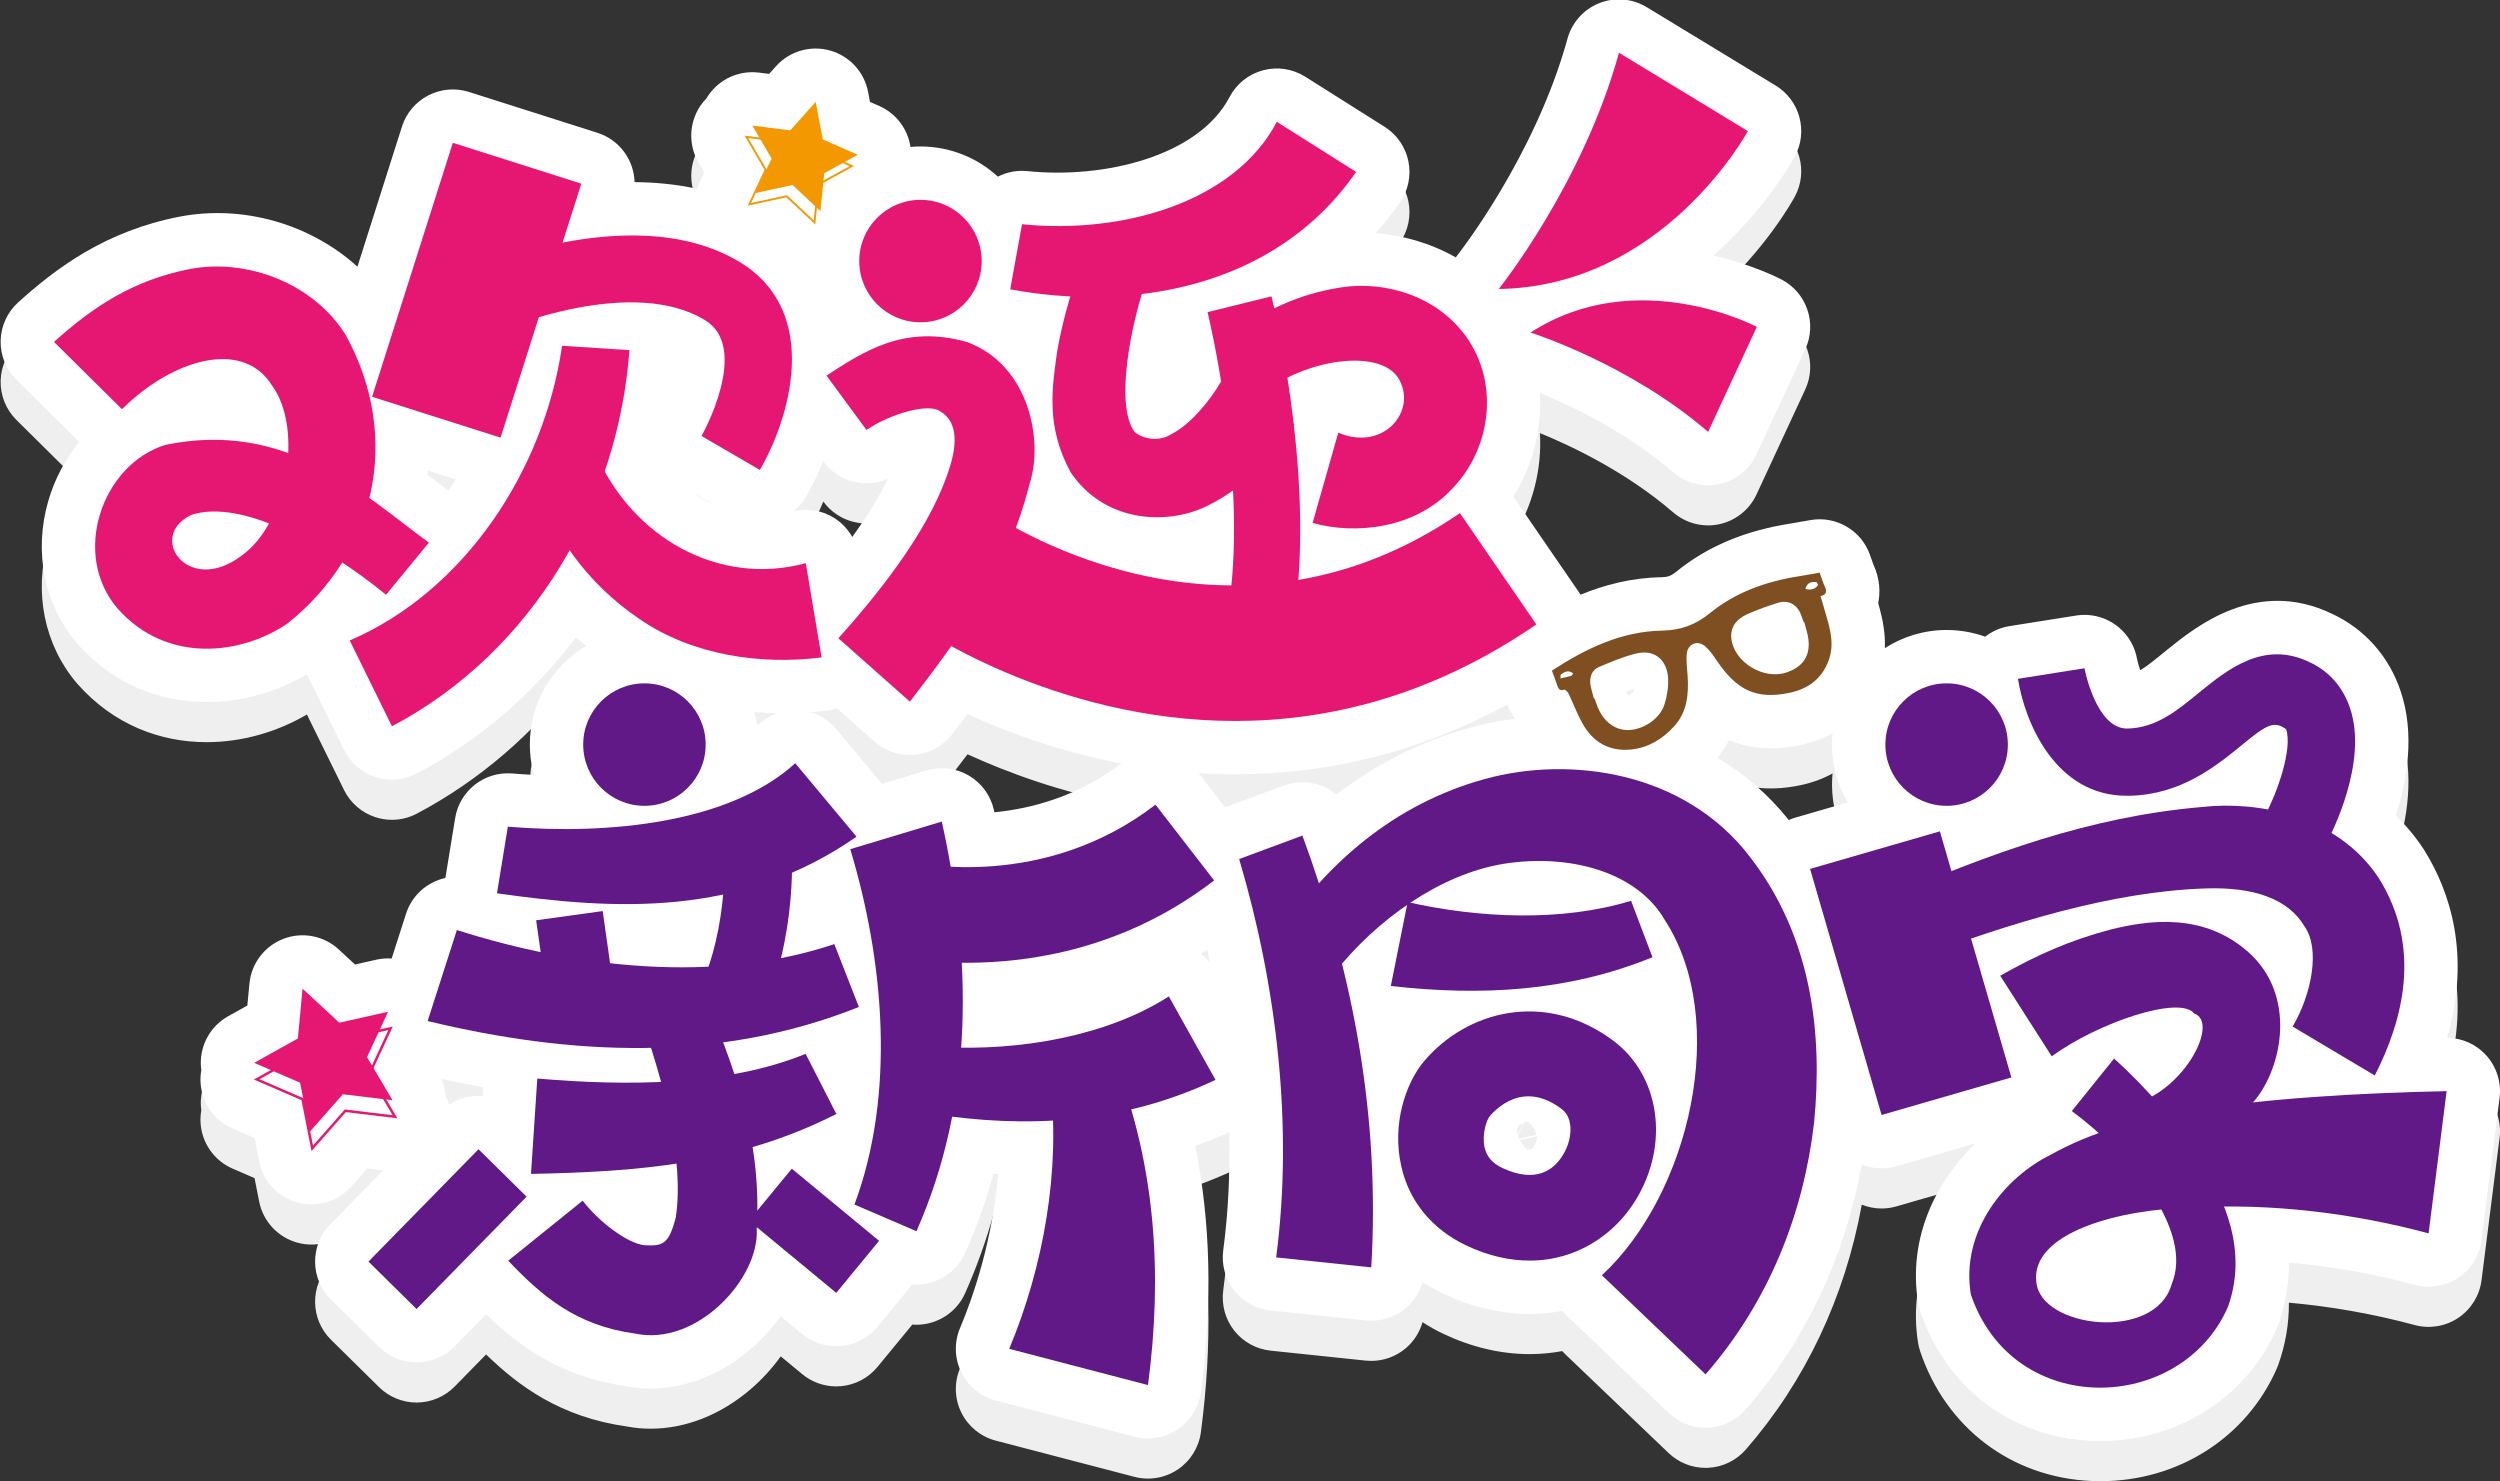 <?xml version="1.0" encoding="iso-8859-1"?>
<!-- Generator: Adobe Illustrator 22.1.0, SVG Export Plug-In . SVG Version: 6.00 Build 0)  -->
<svg version="1.1" id="&#x56FE;&#x5C42;_1" xmlns="http://www.w3.org/2000/svg" xmlns:xlink="http://www.w3.org/1999/xlink" x="0px"
	 y="0px" viewBox="0 0 937.522 555.464" style="enable-background:new 0 0 937.522 555.464;" xml:space="preserve">
<rect x="0" y="0" width="937.522" height="555.464" fill="#333333" stroke="none"/>
<g>
	<path style="fill:#EFEFEF;" d="M932.367,410.834c-3.754-4.161-9.103-6.533-14.66-6.597c9.011-31.316,0.995-54.982-8.571-70.328
		c-0.076-0.122-0.153-0.243-0.232-0.364c-3.107-4.753-6.632-8.95-10.464-12.652c4.28-13.297,7.228-30.615,1.83-46.612
		c-4.356-13.065-13.509-23.384-25.784-29.076c-28.242-13.498-50.801,4.671-61.653,13.411l-0.434,0.35
		c-0.059,0.047-0.116,0.094-0.174,0.141l-0.107,0.089c-3.855,3.175-6.919,5.65-9.508,7.206c-0.486-1.386-0.916-2.861-1.176-4.126
		c-0.786-4.574-3.145-8.773-6.727-11.833c-4.453-3.802-10.346-5.466-16.13-4.549l-24.956,3.953c-3.463,0.549-6.573,1.96-9.156,3.973
		c-4.523-1.622-9.391-2.512-14.465-2.512c-8.529,0-16.48,2.508-23.172,6.81c0.22-5.524-0.772-10.438-1.828-14.459
		c-0.218-0.827-0.441-1.643-0.667-2.448c0.797-3.806,0.792-8.853-1.86-14.628c-0.115-0.263-0.389-1.062-0.589-1.645
		c-0.223-0.652-0.451-1.311-0.693-1.977c-3.323-9.133-12.731-14.557-22.296-12.864l-4.684,0.827
		c-0.826,0.146-1.653,0.293-2.482,0.422c-17.398,2.697-31.561,8.664-43.297,18.242c-1.743,1.422-3.045,1.892-5.356,1.932
		c-11.306,0.198-21.425,2.872-30.337,6.548c-0.037-0.054-0.065-0.112-0.102-0.166l-25.119-36.595
		c7.326-11.732,10.737-25.435,9.978-38.882c11.786,4.812,32.407,14.562,49.97,29.733c3.671,3.171,8.326,4.869,13.083,4.869
		c1.402,0,2.813-0.147,4.21-0.448c6.138-1.321,11.301-5.446,13.945-11.141l18.279-39.387c4.488-9.669,0.609-21.159-8.822-26.13
		c-0.942-0.497-10.809-5.578-25.552-9.036c19.597-17.46,29.681-35.702,30.462-37.147c5.069-9.378,1.899-21.083-7.21-26.62
		l-48.337-29.383c-5.365-3.261-11.95-3.816-17.786-1.497c-5.835,2.319-10.245,7.241-11.909,13.296
		c-12.19,44.354-41.132,81.046-41.423,81.412c-0.166,0.208-0.316,0.425-0.473,0.638c-9.504-5.426-19.994-8.32-30.031-9.1
		c3.241-3.656,6.292-7.499,9.104-11.558c3.107-4.485,4.248-10.044,3.159-15.391c-1.089-5.347-4.313-10.017-8.926-12.93
		l-29.744-18.778c-4.726-2.984-10.486-3.856-15.884-2.403c-5.398,1.452-9.944,5.097-12.534,10.05
		c-11.578,22.133-46.879,30.718-75.771,27.757c-3.957-0.406-7.776,0.379-11.095,2.067c-7.652-7.02-17.845-11.314-29.023-11.314
		c-1.264,0-2.511,0.066-3.747,0.173c-1.006-6.742-5.387-12.572-11.713-15.36l-3.47-1.529l-0.709-3.726
		c-1.421-7.485-6.968-13.513-14.309-15.551c-7.336-2.038-15.201,0.269-20.278,5.95l-2.527,2.828l-3.763-0.479
		c-7.553-0.961-15.005,2.453-19.211,8.804c-0.182,0.275-0.347,0.558-0.514,0.839c-0.877,0.896-1.683,1.874-2.391,2.944
		c-4.206,6.352-4.441,14.541-0.606,21.124l2.178,3.74l-1.845,3.913c-0.342,0.724-0.626,1.465-0.876,2.213
		c-7.75-1.702-15.637-2.453-23.43-2.509c-0.238-8.265-5.6-15.853-13.924-18.5L175.87,49.54c-5.063-1.609-10.553-1.141-15.265,1.299
		c-4.715,2.44-8.267,6.654-9.874,11.713l-16.689,52.518c-17.46-15.845-42.602-23.366-66.687-18.769
		c-27.95,5.469-46.262,19.295-60.49,32.098c-4.094,3.685-6.489,8.893-6.62,14.399c-0.132,5.506,2.011,10.823,5.925,14.699
		l23.56,23.332c-5.211,6.336-9.23,13.847-11.62,22.073c-5.565,19.158-1.491,39.166,10.895,53.52
		c0.067,0.079,0.136,0.157,0.205,0.234c13.603,15.277,31.077,21.665,48.277,21.664c13.348-0.001,26.526-3.857,37.602-10.385
		l13.927,28.318c2.386,4.852,6.635,8.532,11.778,10.202c2.016,0.655,4.102,0.979,6.181,0.979c3.226,0,6.436-0.78,9.344-2.314
		c23.427-12.365,43.687-29.95,59.751-51.066c1.24,1.098,2.505,2.171,3.793,3.22c-12.658,7.486-21.171,21.27-21.171,37.012
		c0,3.94,0.544,7.754,1.541,11.381c-2.678-0.137-5.387-0.316-8.128-0.544c-10.406-0.864-19.729,6.417-21.411,16.722l-3.664,22.454
		c-6.722,1.486-12.5,6.385-14.756,13.409l-5.4,16.809c-1.89-0.128-3.815,0.007-5.72,0.433l-8.04,1.799l-6.04-5.604
		c-5.585-5.181-13.629-6.742-20.745-4.027c-7.118,2.715-12.077,9.236-12.792,16.82l-0.774,8.204l-7.197,4.014
		c-6.654,3.711-10.624,10.877-10.241,18.486c0.029,0.582,0.092,1.156,0.171,1.727c-0.263,1.474-0.371,2.989-0.294,4.524
		c0.384,7.608,5.053,14.339,12.047,17.363l8.207,3.548l1.728,8.771c1.473,7.475,7.061,13.466,14.416,15.454
		c1.728,0.467,3.482,0.693,5.221,0.693c5.664,0,11.163-2.409,15.018-6.783l5.912-6.71l5.93,0.712l-19.801,20.216
		c-7.715,7.877-7.606,20.511,0.244,28.254l18.037,17.79c3.747,3.695,8.795,5.765,14.054,5.765c0.058,0,0.115,0,0.173,0
		c5.32-0.046,10.403-2.209,14.125-6.009l11.776-12.023c12.29,11.95,27.952,23.471,52.569,26.977c3.016,0.583,6.073,0.87,9.144,0.87
		c12.971,0,26.178-5.124,37.395-14.726c4.367-3.739,8.188-7.935,11.387-12.399l8.072,6.671c3.603,2.977,8.116,4.587,12.749,4.587
		c0.637,0,1.276-0.03,1.915-0.092c5.292-0.509,10.163-3.101,13.541-7.206l13.077-15.893c0.508,0.039,1.015,0.076,1.521,0.076
		c7.682,0,15.002-4.448,18.309-11.913c4.257-9.61,7.79-19.476,10.627-29.614c0.571,0.029,1.144,0.063,1.713,0.088
		c-1.671,19.256-6.545,39.23-14.312,57.803c-2.236,5.349-2.043,11.405,0.529,16.6c2.571,5.196,7.271,9.021,12.88,10.486
		l52.042,13.59c1.667,0.435,3.365,0.649,5.055,0.649c3.94,0,7.836-1.164,11.168-3.405c4.762-3.203,7.922-8.295,8.674-13.985
		c4.382-33.12,3.696-63.627-2.123-92.292c4.314-1.552,8.573-3.27,12.777-5.16c0.338,15.322-0.406,30.207-2.278,44.323
		c-0.71,5.356,0.775,10.773,4.119,15.017c3.344,4.245,8.262,6.957,13.636,7.52l35.673,3.737c0.697,0.073,1.393,0.109,2.086,0.109
		c4.718,0,9.311-1.67,12.944-4.75c3.044-2.581,5.207-5.993,6.286-9.768c2.377,1.536,4.861,2.953,7.472,4.207
		c10.773,5.153,21.783,7.765,32.725,7.765c4.147,0,8.226-0.39,12.203-1.132c0.336,0.373,0.67,0.748,1.035,1.097l38.869,37.155
		c3.732,3.567,8.689,5.547,13.828,5.546c0.303,0,0.607-0.007,0.911-0.021c5.462-0.249,10.584-2.721,14.177-6.842
		c22.294-25.574,37.185-57.111,43.494-91.849c2.33,0.933,4.84,1.445,7.416,1.445c1.842,0,3.716-0.257,5.572-0.794l29.648-8.578
		c-14.849,14.291-25.385,35.452-21.532,59.685c0.175,1.097,0.44,2.177,0.794,3.229c9.637,28.693,34.246,47.332,64.225,48.642
		c1.141,0.05,2.277,0.075,3.409,0.074c29.082,0,54.801-16.341,66.139-42.329c0.181-0.415,0.348-0.837,0.5-1.264
		c2.72-7.606,4.056-15.397,4.012-23.347c15.679,1.389,31.732,4.219,47.169,8.382c5.584,1.507,11.551,0.521,16.356-2.7
		c4.805-3.222,7.982-8.366,8.709-14.106l6.764-53.339C938.097,420.977,936.272,415.162,932.367,410.834z M372.729,318.848
		c-1.198-5.441-4.611-10.137-9.417-12.956c-4.804-2.819-10.565-3.508-15.904-1.901l-16.66,5.021l-17.163-20.554
		c-2.542-3.044-5.911-5.223-9.649-6.338c2.229-0.172,4.461-0.384,6.696-0.668c1.122-0.143,2.215-0.401,3.283-0.725l14.023,12.432
		c3.677,3.26,8.406,5.038,13.277,5.038c0.633,0,1.268-0.03,1.905-0.091c5.528-0.528,10.588-3.329,13.97-7.733
		c1.894-2.466,3.815-4.97,5.747-7.515c15.268,6.992,34.906,14.173,57.711,18.508c-16.184,12.275-33.505,16.918-47.641,18.309
		C372.845,319.4,372.79,319.126,372.729,318.848z M302.218,201.403c1.326-2.264,3.904-6.956,6.54-13.309l0.038,0.051
		c5.63,7.662,15.725,10.179,24.142,6.491c-3.209,6.663-7.667,13.938-13.344,21.788c-1.593-2.828-3.848-5.27-6.642-7.055
		c-4.555-2.911-10.082-3.824-15.327-2.598C299.413,205.308,300.982,203.514,302.218,201.403z M267.717,204.42
		c-2.795-1.277-5.489-2.84-8.041-4.679L267.717,204.42z M170.952,194.854c-0.915,1.41-1.849,2.802-2.813,4.169
		c-1.466-1.111-2.957-2.252-4.491-3.427c-1.095-0.838-2.206-1.688-3.338-2.55c0.053-0.511,0.084-1.023,0.129-1.535L170.952,194.854z
		 M168.386,429.363c-0.308-1.18-0.736-2.336-1.265-3.459c-0.187-2.128-0.711-4.231-1.581-6.231
		c5.288,1.149,10.513,2.179,15.678,3.094l-0.22,3.33c-0.573-0.046-1.149-0.078-1.73-0.075
		C175.363,426.054,171.591,427.237,168.386,429.363z M609.796,274.367c1.061-0.399,2.106-0.754,3.135-1.065
		c-0.032,0.428-0.078,0.706-0.113,0.872c-0.961,1.01-1.711,1.514-2.257,1.769C610.31,275.459,610.055,274.929,609.796,274.367z
		 M571.638,436.034c0.471-0.173,0.948-0.297,1.389-0.351c1.206,1.014,2.623,2.855,3.129,4.879l-6.389,1.597
		c-0.194-0.437-0.351-0.864-0.472-1.27L571.638,436.034z M569.216,440.617c-0.356-1.318-0.348-2.396-0.139-2.915
		c0.456-0.587,1.3-1.144,2.21-1.529L569.216,440.617z M572.685,446.178c-1.252-1.146-2.129-2.402-2.721-3.597l6.344-1.36
		c0.106,0.493,0.408,1.902-1.949,4.825C573.877,446.192,573.207,446.244,572.685,446.178z M692.923,315.978l-19.687,5.696
		c-0.836,0.242-1.641,0.555-2.43,0.899c-7.766-9.741-16.872-17.442-26.762-23.337c1.762-2.16,3.203-4.373,4.359-6.603
		c7.888,3.309,16.755,3.907,26.706,1.838c4.441-0.923,8.492-2.42,12.125-4.419c-0.137,1.393-0.211,2.805-0.211,4.234
		C687.024,302.195,689.18,309.606,692.923,315.978z M568.091,284.596c-5.715,0.738-11.263,1.839-16.537,3.291
		c-18.376,5.05-35.202,13.46-50.377,25.128c-1.332-1.105-2.798-2.058-4.398-2.793c-4.831-2.222-10.345-2.43-15.327-0.581
		l-22.042,8.18l-9.911-12.806c4.49,0.277,9.063,0.429,13.717,0.429c35.725,0,69.965-8.786,102.101-26.155
		C566.048,281.224,566.976,283.006,568.091,284.596z M291.356,282.504c-2.409,0.881-4.657,2.211-6.594,3.971
		c-0.235,0.214-0.487,0.42-0.729,0.63c-0.288-1.706-0.676-3.379-1.16-5.011C285.678,282.322,288.507,282.458,291.356,282.504z
		 M450.309,372.71c0.815-0.48,1.629-0.969,2.443-1.468c0.343,1.588,0.674,3.175,0.996,4.763
		C452.731,374.772,451.581,373.663,450.309,372.71z"/>
	<path style="fill:#FFFFFF;" d="M932.367,395.776c-3.754-4.161-9.103-6.533-14.66-6.597c9.011-31.316,0.995-54.982-8.571-70.328
		c-0.076-0.122-0.153-0.243-0.232-0.364c-3.107-4.753-6.632-8.95-10.464-12.652c4.28-13.297,7.228-30.615,1.83-46.612
		c-4.356-13.065-13.509-23.384-25.784-29.076c-28.242-13.498-50.801,4.671-61.653,13.411l-0.434,0.35
		c-0.059,0.047-0.116,0.094-0.174,0.141l-0.107,0.089c-3.855,3.175-6.919,5.65-9.508,7.206c-0.486-1.386-0.916-2.861-1.176-4.126
		c-0.786-4.574-3.145-8.773-6.727-11.833c-4.453-3.802-10.346-5.466-16.13-4.549l-24.956,3.953c-3.463,0.549-6.573,1.96-9.156,3.973
		c-4.523-1.622-9.391-2.512-14.465-2.512c-8.529,0-16.48,2.508-23.172,6.81c0.22-5.524-0.772-10.438-1.828-14.459
		c-0.218-0.827-0.441-1.643-0.667-2.448c0.797-3.806,0.792-8.853-1.86-14.628c-0.115-0.263-0.389-1.062-0.589-1.645
		c-0.223-0.652-0.451-1.311-0.693-1.977c-3.323-9.133-12.731-14.557-22.296-12.864l-4.684,0.827
		c-0.826,0.146-1.653,0.293-2.482,0.422c-17.398,2.697-31.561,8.664-43.297,18.242c-1.743,1.422-3.045,1.892-5.356,1.932
		c-11.306,0.198-21.425,2.872-30.337,6.548c-0.037-0.054-0.065-0.112-0.102-0.166l-25.119-36.595
		c7.326-11.732,10.737-25.435,9.978-38.882c11.786,4.812,32.407,14.561,49.97,29.733c3.671,3.171,8.326,4.869,13.083,4.869
		c1.402,0,2.813-0.147,4.21-0.448c6.138-1.321,11.301-5.446,13.945-11.141l18.279-39.387c4.488-9.669,0.609-21.159-8.822-26.13
		c-0.942-0.497-10.809-5.578-25.552-9.036c19.597-17.46,29.681-35.702,30.462-37.147c5.069-9.378,1.899-21.083-7.21-26.62
		L617.523,2.679c-5.365-3.261-11.95-3.816-17.786-1.497c-5.835,2.319-10.245,7.241-11.909,13.296
		c-12.19,44.354-41.132,81.046-41.423,81.412c-0.166,0.208-0.316,0.425-0.473,0.638c-9.504-5.426-19.994-8.32-30.031-9.1
		c3.241-3.656,6.292-7.499,9.104-11.558c3.107-4.485,4.248-10.044,3.159-15.391c-1.089-5.347-4.313-10.017-8.926-12.93
		l-29.744-18.778c-4.726-2.984-10.486-3.856-15.884-2.403c-5.398,1.452-9.944,5.097-12.534,10.05
		c-11.578,22.133-46.879,30.718-75.771,27.757c-3.957-0.406-7.776,0.379-11.095,2.067c-7.652-7.02-17.845-11.314-29.023-11.314
		c-1.264,0-2.511,0.066-3.747,0.173c-1.006-6.742-5.387-12.572-11.713-15.36l-3.47-1.529l-0.709-3.726
		c-1.421-7.485-6.968-13.513-14.309-15.551c-7.336-2.038-15.201,0.269-20.278,5.95l-2.527,2.828l-3.763-0.479
		c-7.553-0.961-15.005,2.453-19.211,8.804c-0.182,0.275-0.347,0.558-0.514,0.839c-0.877,0.896-1.683,1.874-2.391,2.944
		c-4.206,6.352-4.441,14.541-0.606,21.124l2.178,3.74l-1.845,3.913c-0.342,0.724-0.626,1.465-0.876,2.213
		c-7.75-1.702-15.637-2.453-23.43-2.509c-0.238-8.265-5.6-15.853-13.924-18.5L175.87,34.482c-5.063-1.609-10.553-1.141-15.265,1.299
		c-4.715,2.44-8.267,6.654-9.874,11.713l-16.689,52.518c-17.46-15.845-42.602-23.366-66.687-18.769
		c-27.95,5.469-46.262,19.295-60.49,32.098c-4.094,3.685-6.489,8.893-6.62,14.399c-0.132,5.506,2.011,10.823,5.925,14.699
		l23.56,23.332c-5.211,6.336-9.23,13.847-11.62,22.073c-5.565,19.158-1.491,39.166,10.895,53.52
		c0.067,0.079,0.136,0.157,0.205,0.234c13.603,15.277,31.077,21.665,48.277,21.664c13.348-0.001,26.526-3.857,37.602-10.385
		l13.927,28.318c2.386,4.852,6.635,8.532,11.778,10.202c2.016,0.655,4.102,0.979,6.181,0.979c3.226,0,6.436-0.78,9.344-2.314
		c23.427-12.365,43.687-29.95,59.751-51.066c1.24,1.098,2.505,2.171,3.793,3.22c-12.658,7.486-21.171,21.27-21.171,37.012
		c0,3.94,0.544,7.754,1.541,11.381c-2.678-0.137-5.387-0.316-8.128-0.544c-10.406-0.864-19.729,6.417-21.411,16.722l-3.664,22.454
		c-6.722,1.486-12.5,6.385-14.756,13.409l-5.4,16.809c-1.89-0.128-3.815,0.007-5.72,0.433l-8.04,1.799l-6.04-5.604
		c-5.585-5.181-13.629-6.742-20.745-4.027c-7.118,2.715-12.077,9.236-12.792,16.82l-0.774,8.204l-7.197,4.014
		c-6.654,3.711-10.624,10.877-10.241,18.486c0.029,0.582,0.092,1.156,0.171,1.727c-0.263,1.474-0.371,2.989-0.294,4.524
		c0.384,7.608,5.053,14.339,12.047,17.363l8.207,3.548l1.728,8.771c1.473,7.475,7.061,13.466,14.416,15.454
		c1.728,0.467,3.482,0.693,5.221,0.693c5.664,0,11.163-2.409,15.018-6.783l5.912-6.71l5.93,0.712l-19.801,20.216
		c-7.715,7.877-7.606,20.511,0.244,28.254l18.037,17.79c3.747,3.695,8.795,5.765,14.054,5.765c0.058,0,0.115,0,0.173,0
		c5.32-0.046,10.403-2.209,14.125-6.009l11.776-12.023c12.29,11.95,27.952,23.471,52.569,26.977c3.016,0.583,6.073,0.87,9.144,0.87
		c12.971,0,26.178-5.124,37.395-14.726c4.367-3.739,8.188-7.935,11.387-12.399l8.072,6.671c3.603,2.977,8.116,4.587,12.749,4.587
		c0.637,0,1.276-0.03,1.915-0.092c5.292-0.509,10.163-3.101,13.541-7.206l13.077-15.893c0.508,0.039,1.015,0.076,1.521,0.076
		c7.682,0,15.002-4.448,18.309-11.913c4.257-9.61,7.79-19.476,10.627-29.614c0.571,0.029,1.144,0.063,1.713,0.088
		c-1.671,19.256-6.545,39.23-14.312,57.803c-2.236,5.349-2.043,11.405,0.529,16.6c2.571,5.196,7.271,9.021,12.88,10.486
		l52.042,13.59c1.667,0.435,3.365,0.649,5.055,0.649c3.94,0,7.836-1.164,11.168-3.405c4.762-3.202,7.922-8.295,8.674-13.985
		c4.382-33.12,3.696-63.627-2.123-92.292c4.314-1.552,8.573-3.27,12.777-5.16c0.338,15.322-0.406,30.207-2.278,44.323
		c-0.71,5.356,0.775,10.773,4.119,15.017c3.344,4.245,8.262,6.957,13.636,7.52l35.673,3.737c0.697,0.073,1.393,0.109,2.086,0.109
		c4.718,0,9.311-1.67,12.944-4.75c3.044-2.581,5.207-5.993,6.286-9.768c2.377,1.536,4.861,2.953,7.472,4.207
		c10.773,5.153,21.783,7.765,32.725,7.765c4.147,0,8.226-0.39,12.203-1.132c0.336,0.373,0.67,0.748,1.035,1.097l38.869,37.155
		c3.732,3.568,8.689,5.547,13.828,5.546c0.303,0,0.607-0.007,0.911-0.021c5.462-0.249,10.584-2.721,14.177-6.842
		c22.294-25.574,37.185-57.111,43.494-91.849c2.33,0.933,4.84,1.445,7.416,1.445c1.842,0,3.716-0.257,5.572-0.794l29.648-8.578
		c-14.849,14.291-25.385,35.452-21.532,59.685c0.175,1.097,0.44,2.177,0.794,3.229c9.637,28.693,34.246,47.332,64.225,48.642
		c1.141,0.05,2.277,0.075,3.409,0.074c29.082,0,54.801-16.341,66.139-42.329c0.181-0.415,0.348-0.837,0.5-1.264
		c2.72-7.606,4.056-15.397,4.012-23.347c15.679,1.389,31.732,4.219,47.169,8.382c5.584,1.507,11.551,0.521,16.356-2.7
		c4.805-3.222,7.982-8.366,8.709-14.106l6.764-53.339C938.097,405.919,936.272,400.104,932.367,395.776z M372.729,303.79
		c-1.198-5.441-4.611-10.137-9.417-12.956c-4.804-2.819-10.565-3.508-15.904-1.901l-16.66,5.021l-17.163-20.554
		c-2.542-3.044-5.911-5.223-9.649-6.338c2.229-0.172,4.461-0.384,6.696-0.668c1.122-0.143,2.215-0.401,3.283-0.725l14.023,12.432
		c3.677,3.26,8.406,5.038,13.277,5.038c0.633,0,1.268-0.03,1.905-0.091c5.528-0.528,10.588-3.329,13.97-7.733
		c1.894-2.466,3.815-4.97,5.747-7.515c15.268,6.992,34.906,14.173,57.711,18.508c-16.184,12.275-33.505,16.918-47.641,18.309
		C372.845,304.342,372.79,304.068,372.729,303.79z M302.218,186.345c1.326-2.264,3.904-6.956,6.54-13.309l0.038,0.051
		c5.63,7.662,15.725,10.179,24.142,6.491c-3.209,6.663-7.667,13.938-13.344,21.788c-1.593-2.828-3.848-5.27-6.642-7.055
		c-4.555-2.911-10.082-3.824-15.327-2.598C299.413,190.25,300.982,188.456,302.218,186.345z M267.717,189.362
		c-2.795-1.277-5.489-2.84-8.041-4.679L267.717,189.362z M170.952,179.796c-0.915,1.41-1.849,2.802-2.813,4.169
		c-1.466-1.111-2.957-2.252-4.491-3.427c-1.095-0.838-2.206-1.688-3.338-2.55c0.053-0.511,0.084-1.023,0.129-1.535L170.952,179.796z
		 M168.386,414.304c-0.308-1.18-0.736-2.336-1.265-3.459c-0.187-2.128-0.711-4.231-1.581-6.231
		c5.288,1.149,10.513,2.179,15.678,3.094l-0.22,3.33c-0.573-0.046-1.149-0.078-1.73-0.075
		C175.363,410.996,171.591,412.179,168.386,414.304z M609.796,259.309c1.061-0.399,2.106-0.754,3.135-1.065
		c-0.032,0.428-0.078,0.706-0.113,0.872c-0.961,1.01-1.711,1.514-2.257,1.769C610.31,260.4,610.055,259.871,609.796,259.309z
		 M571.638,420.976c0.471-0.173,0.948-0.297,1.389-0.351c1.206,1.014,2.623,2.855,3.129,4.879l-6.389,1.597
		c-0.194-0.437-0.351-0.864-0.472-1.27L571.638,420.976z M569.216,425.559c-0.356-1.318-0.348-2.396-0.139-2.915
		c0.456-0.587,1.3-1.144,2.21-1.529L569.216,425.559z M572.685,431.12c-1.252-1.146-2.129-2.402-2.721-3.597l6.344-1.36
		c0.106,0.493,0.408,1.902-1.949,4.825C573.877,431.133,573.207,431.186,572.685,431.12z M692.923,300.92l-19.687,5.696
		c-0.836,0.242-1.641,0.555-2.43,0.899c-7.766-9.741-16.872-17.442-26.762-23.337c1.762-2.16,3.203-4.373,4.359-6.603
		c7.888,3.309,16.755,3.907,26.706,1.838c4.441-0.923,8.492-2.42,12.125-4.419c-0.137,1.393-0.211,2.805-0.211,4.234
		C687.024,287.137,689.18,294.548,692.923,300.92z M568.091,269.538c-5.715,0.738-11.263,1.839-16.537,3.291
		c-18.376,5.05-35.202,13.46-50.377,25.128c-1.332-1.105-2.798-2.058-4.398-2.793c-4.831-2.222-10.345-2.43-15.327-0.581
		l-22.042,8.18l-9.911-12.806c4.49,0.277,9.063,0.429,13.717,0.429c35.725,0,69.965-8.786,102.101-26.155
		C566.048,266.165,566.976,267.947,568.091,269.538z M291.356,267.446c-2.409,0.88-4.657,2.211-6.594,3.971
		c-0.235,0.214-0.487,0.42-0.729,0.63c-0.288-1.706-0.676-3.379-1.16-5.011C285.678,267.263,288.507,267.4,291.356,267.446z
		 M450.309,357.652c0.815-0.48,1.629-0.969,2.443-1.468c0.343,1.588,0.674,3.175,0.996,4.763
		C452.731,359.714,451.581,358.605,450.309,357.652z"/>
	<g>
		<g>
			<path style="fill:#E61673;" d="M20.253,128.219c14.655-13.188,29.635-23.164,50.946-27.334
				c21.527-4.108,46.606,5.467,58.543,24.925c21.048,38.422,11.165,81.661-21.929,108.007
				c-17.373,11.829-45.201,15.196-63.655-5.529c-17.697-20.508-5.806-54.297,18.006-61.493c45.402-9.235,72.905,17.79,98.664,36.692
				l-16.06,19.551c-22.454-18.315-53.895-36.136-72.905-29.99c-16.987,7.845-1.621,30.484,18.485,15.505
				c17.45-12.107,23.55-47.965,11.613-64.026c-10.764-17.419-37.016-10.1-56.227,8.926L20.253,128.219z"/>
		</g>
		<g>
			
				<rect x="128.79" y="83.561" transform="matrix(0.303 -0.953 0.953 0.303 20.873 246.22)" style="fill:#E61673;" width="99.944" height="50.558"/>
		</g>
		<g>
			<path style="fill:#E61673;" d="M284.946,176.232l-21.867-12.725c0.247-0.371,18.531-33.109,1.235-43.487
				c-26.191-15.937-71.901,0.865-87.591,8.524l-11.119-22.732c2.718-1.359,69.184-33.233,111.806-7.536
				C308.419,117.056,295.942,157.454,284.946,176.232z"/>
		</g>
		<g>
			<path style="fill:#E61673;" d="M236.035,131.307c-4.154,57.076-35.75,112.917-89.058,141.054l-15.829-32.183
				c42.576-18.253,72.797-63.192,79.638-110.508L236.035,131.307z"/>
		</g>
		<g>
			<path style="fill:#E61673;" d="M223.264,169.544c13.62,32.214,46.575,50.498,78.912,41.634l5.93,35.364
				c-22.577,2.872-48.428-0.679-68.319-14.424c-20.153-13.621-33.001-32.461-40.584-54.729L223.264,169.544z"/>
		</g>
		<g>
			<path style="fill:#E61673;" d="M309.944,140.851c13.929-9.049,29.233-19.334,52.83-12.54
				c23.566,8.802,28.476,37.464,23.349,53.03c-8.478,33.727-26.052,57.231-44.908,81.785l-26.824-23.782
				c17.327-19.273,35.472-42.931,42.02-64.921c3.413-11.489,0.942-17.389-3.907-20.23c-4.324-3.058-18.423,0.834-27.581,7.042
				L309.944,140.851z"/>
		</g>
		<g>
			<path style="fill:#E61673;" d="M463.217,270.371c-68.813,0-120.33-36.074-123.418-38.422l29.403-41.139
				c3.459,2.594,89.939,62.265,178.271,1.606l28.662,41.757C536.725,261.229,497.809,270.371,463.217,270.371z"/>
		</g>
		<g>
			<path style="fill:#E61673;" d="M383.266,84.083c37.68,3.861,79.793-8.277,95.544-38.391l29.743,18.778
				c-30.855,44.537-85.831,52.196-129.719,44.043L383.266,84.083z"/>
		</g>
		<g>
			<path style="fill:#E61673;" d="M430.444,103.294c-6.887,19.581-12.045,48.336-5.204,58.343c1.822,2.286,8.725,4.725,14.238,1.05
				c6.362-3.15,14.007-11.922,18.408-19.581l27.504,15.968c-8.524,12.663-17.389,23.041-32.909,30.762
				c-15.86,7.598-38.792,5.529-51.007-12.756c-9.466-17.419-6.81-32.059-5.065-45.155c2.347-13.312,6.007-25.233,10.918-37.711
				L430.444,103.294z"/>
		</g>
		<g>
			<path style="fill:#E61673;" d="M486.32,223.919l-24.708-2.718c5.189-47.564-8.648-103.528-8.771-104.146l23.967-5.93
				C477.425,113.596,491.879,172.032,486.32,223.919z"/>
		</g>
		<g>
			<path style="fill:#E61673;" d="M461.406,125.408c12.617-8.71,25.156-15.134,41.541-17.636
				c15.999-2.502,36.893,2.872,48.12,20.323c11.196,17.605,7.382,40.738-6.27,54.945c-13.883,15.227-36.491,17.605-52.567,13.065
				l9.636-33.851c16.277,6.949,28.693-7.011,23.442-18.655c-4.818-12.354-30.855-10.439-49.509,2.038L461.406,125.408z"/>
		</g>
		<g>
			<path style="fill:#601986;" d="M190.448,310.011c38.283,3.181,83.236-1.482,107.775-23.782l22.979,27.519
				c-43.703,30.546-91.128,27.426-134.831,21.249L190.448,310.011z"/>
		</g>
		<g>
			<path style="fill:#601986;" d="M171.33,348.772c44.66,14.238,96.95,20.23,141.548,5.281l9.204,23.566
				c-52.567,21.064-108.207,18.192-161.716,5.281L171.33,348.772z"/>
		</g>
		<g>
			<polygon style="fill:#601986;" points="205.262,374.764 201.061,345.114 226.017,341.655 230.217,371.305 			"/>
		</g>
		<g>
			<path style="fill:#601986;" d="M284.329,383.659l-22.732-10.872c12.478-26.314,9.883-55.347,9.883-55.594l25.203-2.471
				C296.806,316.205,300.018,350.797,284.329,383.659z"/>
		</g>
		<g>
			<path style="fill:#601986;" d="M201.49,404.459c33.495,2.872,71.191,2.811,100.625-9.266l11.52,22.546
				c-37.402,19.087-75.5,21.713-114.508,22.485L201.49,404.459z"/>
		</g>
		<g>
			<path style="fill:#601986;" d="M263.43,371.164c11.181,27.951,22.423,54.482,20.354,89.877
				c0.973,18.377-22.407,43.95-45.572,39.07c-22.315-3.027-35.209-14.269-47.625-27.334l27.921-22.516
				c6.054,7.938,16.833,16.06,23.118,16.709c6.795,0.34,9.158-0.124,11.798-10.439c3.243-21.589-4.586-50.93-13.312-75.546
				L263.43,371.164z"/>
		</g>
		<g>
			<path style="fill:#601986;" d="M362.531,361.051c-16.678,0-27.797-2.594-28.909-2.841l8.277-34.839
				c2.1,0.247,49.417,10.748,91.421-21.62l21.99,28.415C422.078,355.739,386.621,361.051,362.531,361.051z"/>
		</g>
		<g>
			<path style="fill:#601986;" d="M320.43,451.714c15.474-41.51,11.134-91.081-1.575-133.271l34.329-10.347
				c11.289,51.239,12.323,104.331-9.513,153.624L320.43,451.714z"/>
		</g>
		<g>
			<path style="fill:#601986;" d="M352.983,392.66c29.604,1.575,62.188-4.17,85.337-18.995l17.497,31.287
				c-35.086,16.647-71.145,18.222-106.586,12.725L352.983,392.66z"/>
		</g>
		<g>
			<path style="fill:#601986;" d="M488.416,313.346c19.056,51.702,29.187,105.567,25.82,161.933l-35.673-3.737
				c6.455-48.676,0.371-101.366-13.868-149.393L488.416,313.346z"/>
		</g>
		<g>
			<path style="fill:#601986;" d="M479.088,351.181c18.361-27.426,43.718-49.695,77.77-59.053
				c31.966-8.802,74.774-2.841,99.22,29.001c23.427,30.052,27.534,66.682,24.199,100.038c-3.922,33.665-16.74,66.774-40.676,94.232
				l-38.869-37.155c33.047-30.731,47.981-95.591,23.612-133.178c-10.486-18.222-35.874-24.986-60.304-21.157
				c-23.936,3.861-47.842,20.94-63.763,41.109L479.088,351.181z"/>
		</g>
		<g>
			<path style="fill:#601986;" d="M527.872,338.302c26.716,5.992,57.555,7.505,83.792-0.494l8.03,21.157
				c-31.797,12.972-64.551,14.609-98.123,10.779L527.872,338.302z"/>
		</g>
		<g>
			<path style="fill:#601986;" d="M573.664,472.733c-7.536,0-15.566-1.73-24.091-5.806c-12.601-6.054-21.249-16.555-24.091-29.65
				c-3.583-15.813,1.73-31.133,8.524-39.286l0.124-0.124c15.69-18.531,44.969-26.809,70.79-7.66
				c17.543,13.095,21.249,38.669,8.648,59.547C605.785,462.726,591.454,472.733,573.664,472.733z M558.715,418.498
				c-1.112,1.235-3.089,6.671-1.977,11.86c0.865,3.459,2.841,5.806,6.671,7.66c12.725,5.93,19.396,0.618,22.732-4.942
				c3.459-5.559,4.2-13.713-0.494-17.172C571.193,404.908,560.939,416.027,558.715,418.498z"/>
		</g>
		<g>
			<path style="fill:#601986;" d="M871.771,317.441l-22.238-11.86c4.571-8.648,10.254-24.832,7.783-32.121
				c-4.571-3.336-7.412-1.606-16.307,5.683c-9.76,8.03-23.102,18.902-42.498,19.273c-0.247,0-0.618,0-0.988,0
				c-26.685,0-38.174-27.426-40.769-43.857l24.956-3.953c0,0.247,4.324,22.608,15.937,22.608c0.124,0,0.247,0,0.247,0
				c10.748-0.247,18.655-6.795,27.056-13.713c10.13-8.154,23.844-19.52,41.016-11.242c7.536,3.459,12.725,9.513,15.319,17.296
				C888.078,285.69,874.612,312.375,871.771,317.441z"/>
		</g>
		<g>
			<polygon style="fill:#601986;" points="705.607,418.127 678.798,325.842 727.474,311.758 754.282,404.044 			"/>
		</g>
		<g>
			<path style="fill:#601986;" d="M708.768,336.078c37.232-15.659,74.125-29.774,117.072-33.449
				c20.106-2.286,50.544,2.687,66.311,26.809c15.999,25.666,9.219,52.752-1.591,73.878l-30.808-18.346
				c7.196-12.2,10.393-29.156,4.509-37.495c-6.1-10.408-19.118-14.949-37.202-14.3c-35.179,1.143-73.322,13.034-108.285,26.129
				L708.768,336.078z"/>
		</g>
		<g>
			<path style="fill:#601986;" d="M750.093,365.914c13.466-7.66,26.145-13.312,41.402-17.327c13.76-3.397,35.657-6.98,53.046,9.76
				c17.064,16.863,10.702,43.734,0.077,55.409c-10.517,13.559-25.218,22.145-41.34,25.511l-5.482-24.708
				c20.384-3.644,34.932-31.102,25.017-34.499c-5.343-6.887-35.858,3.305-53.401,16.06L750.093,365.914z"/>
		</g>
		<g>
			<path style="fill:#601986;" d="M792.808,396.953c12.833,11.675,23.442,23.905,32.476,38.761
				c8.926,13.868,17.744,33.325,10.223,54.358c-17.543,40.213-80.688,42.19-96.455-4.756c-3.845-24.183,13.312-43.981,29.604-52.073
				c16.462-9.235,33.248-13.281,49.726-16.308c33.31-5.281,65.076-6.949,99.127-7.752l-6.764,53.339
				c-28.06-7.567-59.223-11.366-88.101-9.667c-27.751,0.402-61.4,9.451-58.991,28.044c1.73,17.203,44.583,22.33,50.729,0.71
				c8.447-20.014-15.736-48.923-37.433-64.952L792.808,396.953z"/>
		</g>
		<g>
			<path style="fill:#601986;" d="M417.75,397.201c15.628,39.348,18.284,80.426,12.756,122.214l-52.042-13.59
				c12.864-30.762,19.427-67.299,15.288-100.625L417.75,397.201z"/>
		</g>
		<g>
			<polygon style="fill:#601986;" points="156.216,490.894 138.178,473.104 179.441,430.976 197.479,448.766 			"/>
		</g>
		<g>
			<circle style="fill:#E61673;" cx="345.187" cy="97.903" r="22.962"/>
		</g>
		<g>
			<circle style="fill:#601986;" cx="241.668" cy="279.228" r="22.962"/>
		</g>
		<g>
			<circle style="fill:#601986;" cx="730" cy="279.228" r="22.962"/>
		</g>
		<g>
			<polygon style="fill:#601986;" points="313.608,484.84 280.869,457.784 296.93,438.265 329.669,465.32 			"/>
		</g>
		<g>
			<path style="fill:#E61673;" d="M562.047,108.375c0,0,31.569-39.438,45.08-88.594l48.337,29.383
				C655.464,49.164,623.976,107.414,562.047,108.375z"/>
		</g>
		<g>
			<path style="fill:#E61673;" d="M573.956,124.707c0,0,36.98,11.669,66.593,37.25l18.279-39.387
				C658.828,122.57,613.865,98.868,573.956,124.707z"/>
		</g>
		<g>
			<g>
				<g>
					<path style="fill:#F39800;" d="M280.382,77.136l6.336-13.432l-7.477-12.835l14.736,1.872l9.897-11.075l2.771,14.59
						l13.592,5.991l-13.022,7.146l-1.493,14.777l-10.823-10.178L280.382,77.136z M280.594,51.765l6.934,11.901l-0.08,0.173
						l-5.797,12.291l13.463-2.916l10.037,9.44l1.389-13.705l12.077-6.63l-12.605-5.555l-2.571-13.535l-9.181,10.276L280.594,51.765z
						"/>
				</g>
			</g>
			<g>
				<g>
					<polygon style="fill:#F39800;" points="321.656,58.055 309.106,64.941 307.664,79.184 297.236,69.376 283.245,72.405 
						289.351,59.457 282.146,47.087 296.347,48.893 305.885,38.218 308.556,52.282 					"/>
				</g>
			</g>
		</g>
		<g>
			<g>
				<g>
					<path style="fill:#E61673;" d="M116.821,431.65l-3.761-19.098l-17.869-7.726l17.002-9.484l1.828-19.379l14.269,13.238
						l18.998-4.25l-8.181,17.665l9.916,16.751l-19.332-2.321L116.821,431.65z M97.314,404.719l16.57,7.163l0.05,0.244l3.443,17.474
						l11.935-13.546l17.929,2.153l-9.192-15.538l7.585-16.386l-17.618,3.941l-13.238-12.28l-1.694,17.98L97.314,404.719z"/>
				</g>
			</g>
			<g>
				<g>
					<polygon style="fill:#E61673;" points="145.526,379.423 137.64,396.448 147.194,412.594 128.567,410.356 116.163,424.432 
						112.535,406.024 95.315,398.577 111.701,389.439 113.462,370.76 127.217,383.52 					"/>
				</g>
			</g>
		</g>
		<g>
			<g>
				<g>
					<path style="fill:#7F4F21;" d="M581.977,251.489c12.789-8.317,26.061-14.744,41.449-15.012
						c6.744-0.118,12.409-2.151,17.66-6.437c9.784-7.984,21.337-12.052,33.711-13.97c1.286-0.199,2.567-0.435,3.849-0.658
						c1.195-0.208,2.39-0.422,3.739-0.661c0.646,1.773,1.154,3.5,1.897,5.119c0.822,1.79,0.875,3.131-1.565,3.672
						c1.003,3.457,2.043,6.784,2.928,10.152c1.125,4.281,1.804,8.591,0.439,12.984c-2.324,7.482-7.689,11.612-15.046,13.141
						c-12.317,2.56-19.66-0.853-27.245-12.096c-1.264-1.873-2.584-3.808-4.259-5.281c-2.871-2.525-6.598-1.081-6.984,2.746
						c-0.273,2.711,0.145,5.498,0.322,8.247c0.446,6.918-0.147,13.589-5.107,18.999c-4.376,4.773-9.753,8.021-16.264,8.647
						c-8.024,0.771-14.102-2.756-18.008-9.69c-2.033-3.609-3.469-7.551-5.273-11.294c-0.311-0.646-1.295-1.597-1.666-1.476
						c-1.712,0.556-2.164-0.361-2.595-1.657C583.341,255.112,582.633,253.291,581.977,251.489z M676.602,233.276
						c-0.064,0.016-0.128,0.032-0.191,0.048c-0.366-1.005-0.706-2.02-1.103-3.013c-1.492-3.726-4.831-5.461-8.656-4.231
						c-3.76,1.209-7.506,2.523-11.124,4.1c-4.659,2.031-6.685,5.254-6.266,9.224c0.932,8.818,11.973,15.669,20.621,12.794
						c6.225-2.069,9.05-6.226,8.271-12.54C677.888,237.5,677.134,235.401,676.602,233.276z M597.732,261.963
						c0.076-0.021,0.152-0.042,0.227-0.062c0.427,1.171,0.808,2.361,1.287,3.509c2.219,5.319,6.6,8.503,11.463,8.368
						c5.602-0.155,11.739-4.207,13.453-9.539c0.996-3.101,1.557-6.534,1.4-9.773c-0.302-6.241-4.402-11.242-12.071-9.37
						c-4.735,1.156-9.299,3.114-13.821,4.998c-2.548,1.062-3.542,3.506-3.287,6.17C596.568,258.189,597.264,260.065,597.732,261.963
						z M589.962,252.556c-1.876-1.496-3.278-0.554-4.586,0.357c-0.27,0.188-0.121,0.98-0.164,1.494
						c1.332-0.307,2.671-0.586,3.989-0.944C589.444,253.396,589.598,253.006,589.962,252.556z M677.042,220.878
						c1.992,0.464,3.549,0.164,4.683-1.377c0.134-0.182-0.371-1.22-0.622-1.237C679.333,218.145,677.658,218.372,677.042,220.878z"
						/>
				</g>
			</g>
		</g>
	</g>
</g>
</svg>
